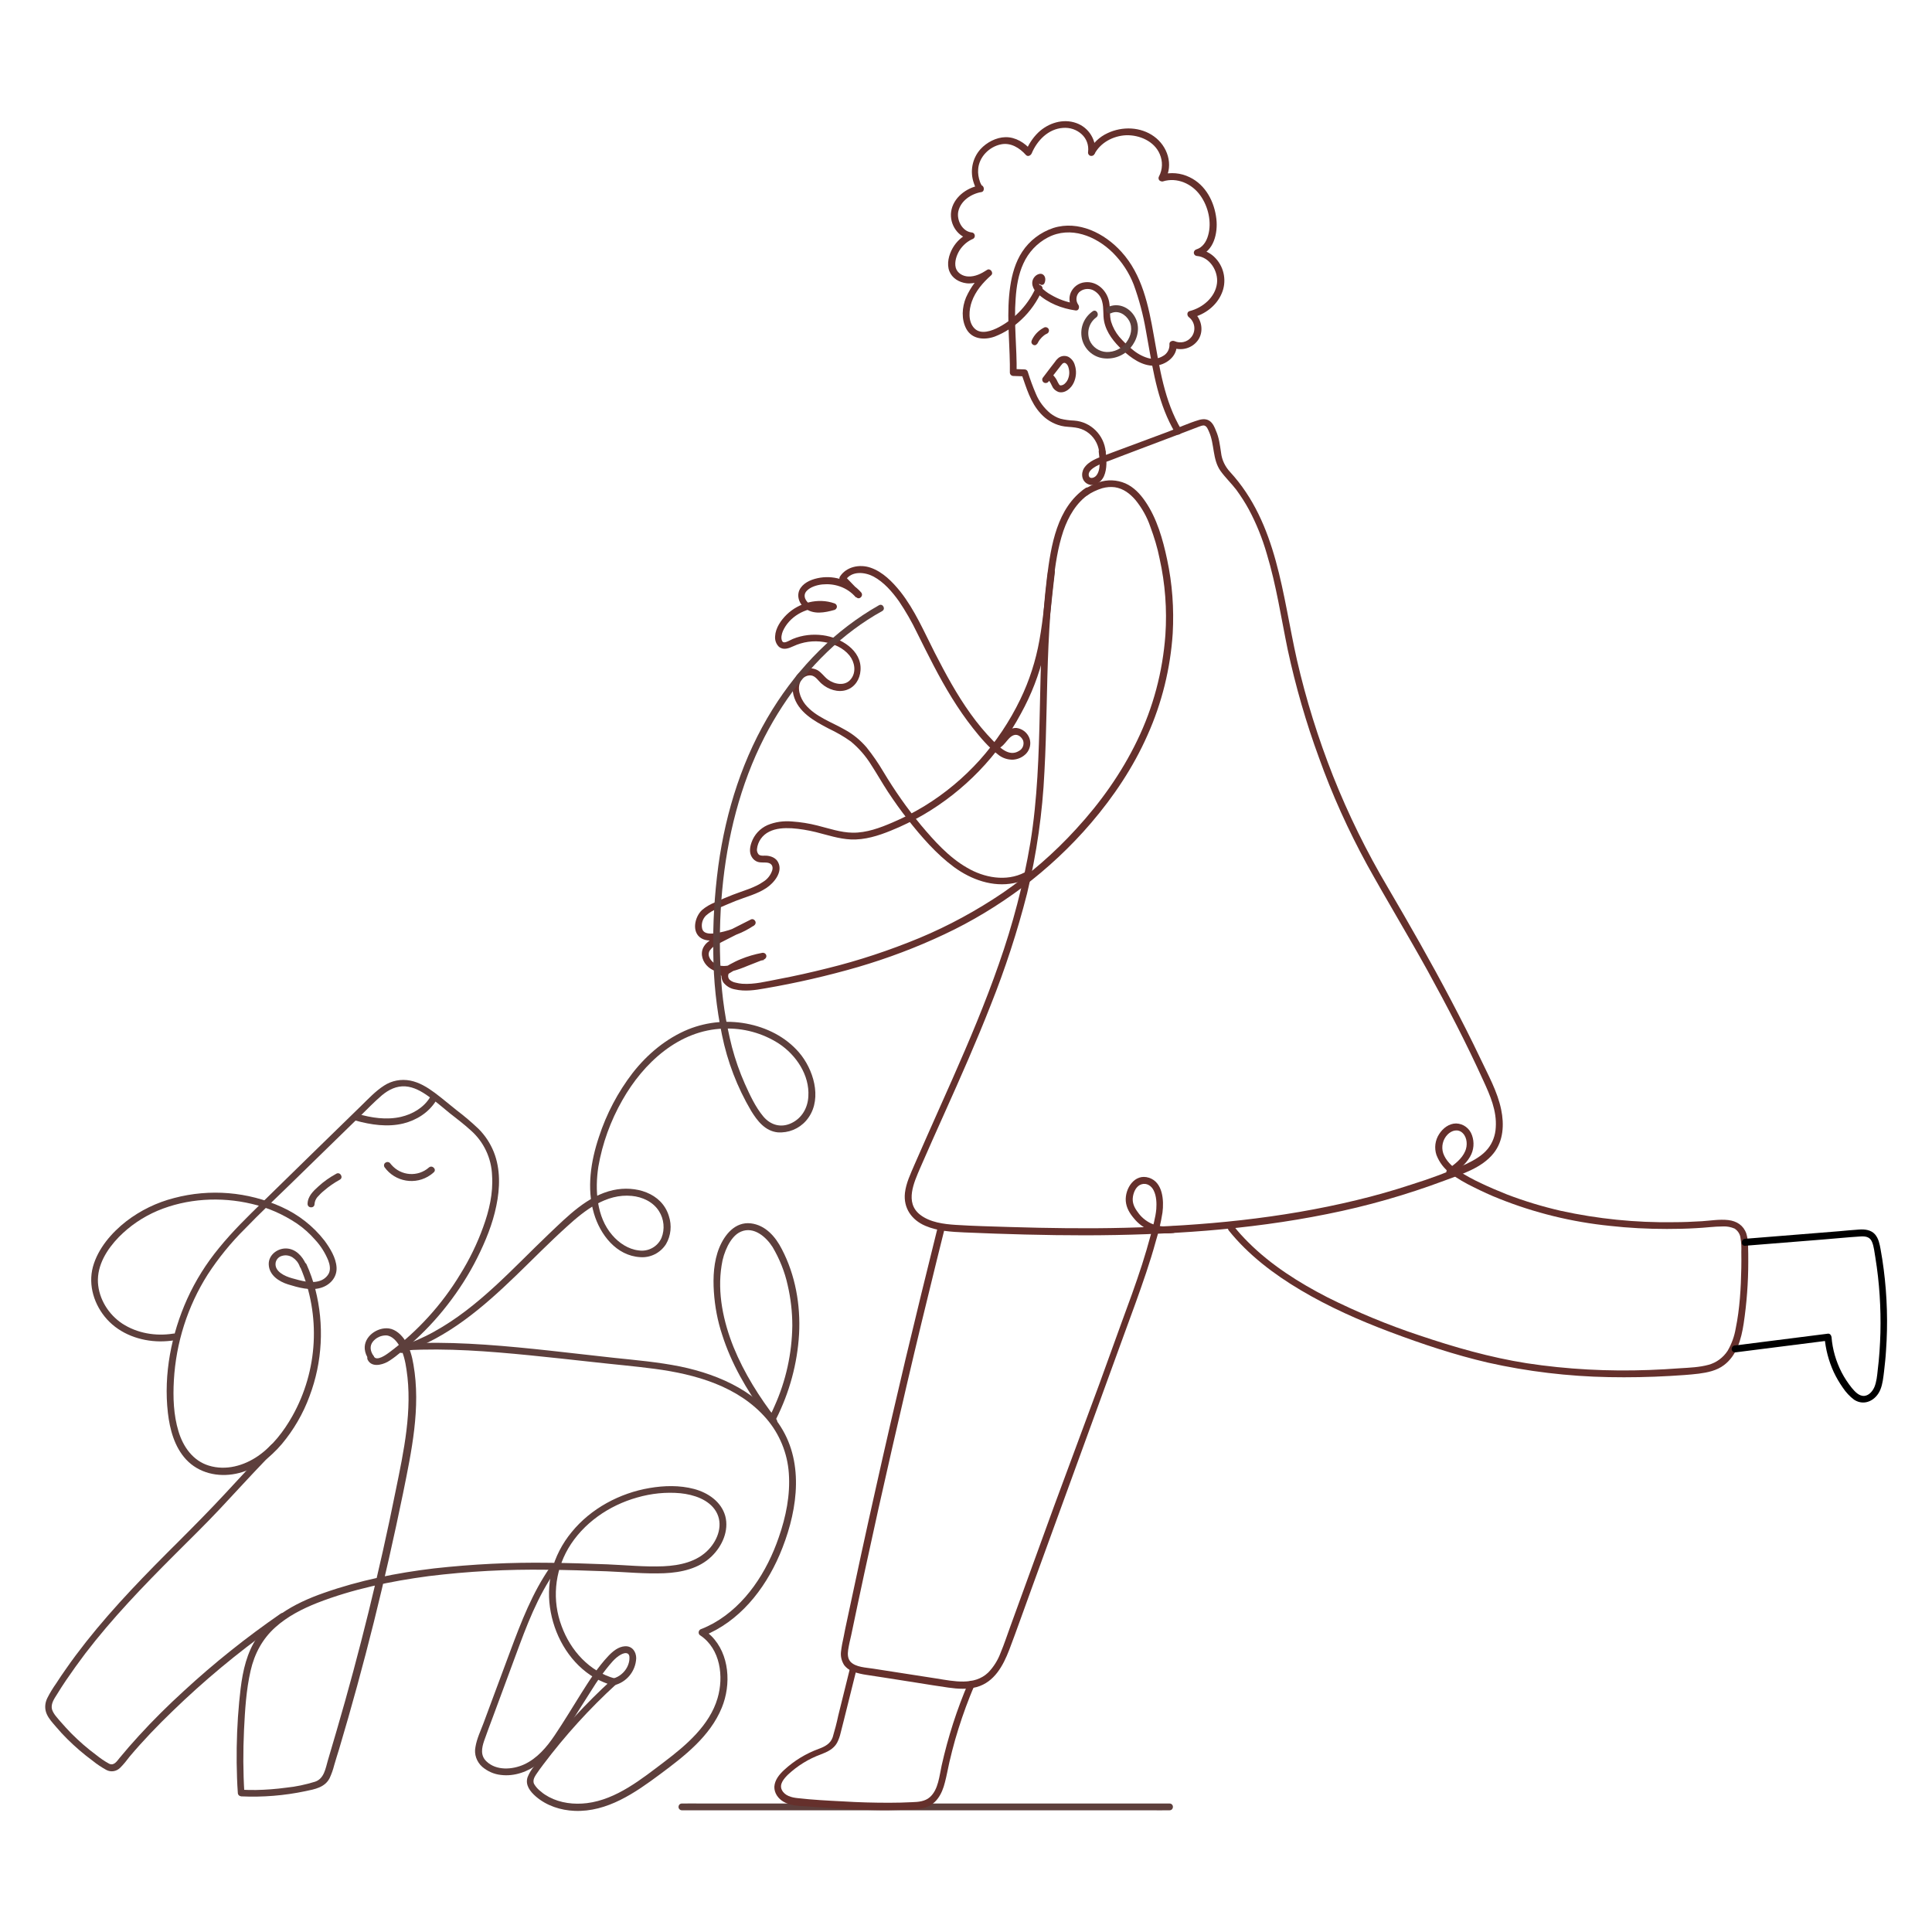 <?xml version="1.0" encoding="utf-8"?>
<!-- Generator: Adobe Illustrator 27.1.1, SVG Export Plug-In . SVG Version: 6.00 Build 0)  -->
<svg version="1.1" id="artwork" xmlns="http://www.w3.org/2000/svg" xmlns:xlink="http://www.w3.org/1999/xlink" x="0px" y="0px"
	 viewBox="0 0 1000 1000" style="enable-background:new 0 0 1000 1000;" xml:space="preserve">
<style type="text/css">
	.st0{fill:#5D3F3C;}
	.st1{fill:#65302C;}
</style>
<path class="st0" d="M605.4,933.5H363.1c-3.3,0-6.6-0.1-9.8,0c-0.1,0-0.3,0-0.4,0c-1,0-1.7,0.8-1.7,1.8c0,0.9,0.8,1.7,1.7,1.7h242.3
	c3.3,0,6.6,0.1,9.8,0c0.1,0,0.3,0,0.4,0c1,0,1.7-0.8,1.7-1.8C607.1,934.3,606.4,933.5,605.4,933.5z"/>
<path class="st1" d="M572.3,233.8c-0.8-8.6-7.7-15.5-16.3-16.1c-2.4-0.1-4.9-0.4-7.2-1c-1.9-0.6-3.6-1.6-5.2-2.8
	c-3.2-2.7-5.8-6.1-7.4-10c-1.6-3.7-3-7.5-4.2-11.4c-0.2-0.8-0.9-1.3-1.7-1.3c-2-0.1-3.9-0.1-5.9-0.2l1.8,1.8
	c0.2-12.8-1.5-25.5-0.5-38.3c0.4-6.1,1.4-12.5,4-18.1c2.6-5.8,7.1-10.6,12.7-13.5c11.7-6.1,24.9-0.7,33.6,7.9
	c4.7,4.7,8.4,10.3,10.8,16.5c2.8,7.7,4.9,15.6,6.3,23.7c3,16.1,5,32.6,12.2,47.5c0.9,1.9,1.9,3.7,3,5.6c1.2,2,4.2,0.2,3.1-1.8
	c-8.8-14.8-11.2-32-14.2-48.7c-2.7-15.3-6-31.5-16.8-43.3c-8.7-9.6-22.2-16.4-35.2-12.3c-6.6,2.2-12.3,6.5-16.1,12.3
	c-3.5,5.3-5.3,11.7-6.2,17.9c-2,13.4-0.4,26.9-0.2,40.3c0,1.4,0,2.9,0,4.3c0,1,0.8,1.8,1.8,1.8c2,0.1,3.9,0.1,5.9,0.2l-1.7-1.3
	c2.6,7.3,4.6,14.8,10,20.6c2.8,3.1,6.5,5.3,10.5,6.3c2.4,0.6,4.9,0.5,7.4,0.9c2.1,0.3,4.1,1,5.8,2.1c3.6,2.3,6,6.2,6.5,10.4
	C569,236.1,572.5,236.1,572.3,233.8L572.3,233.8z"/>
<path class="st1" d="M568.7,233.8c0.4,3.6,1.3,9.5-1.4,12.5c-1.1,1.2-3.7,1.9-3.8-0.6c-0.1-1.9,2.3-3.5,3.7-4.3
	c2.2-1.2,4.5-2.1,6.9-2.9l7.8-3l15.6-5.9l15.6-5.9c2.4-0.9,4.9-1.9,7.3-2.8c0.9-0.3,2.1-0.9,3.1-0.6c1.2,0.4,1.8,2.1,2.3,3.2
	c2.9,6.5,1.7,14.2,5.9,20.2c2.5,3.5,5.6,6.4,8.2,9.8c2.4,3.3,4.6,6.7,6.5,10.2c3.9,7.3,7,15,9.3,23c4.9,16.2,7.4,33,10.8,49.5
	c4.1,19,9.5,37.8,16.2,56c6.8,19.1,15.2,37.6,24.9,55.4c10.2,18.4,21.1,36.4,31.3,54.8c10.3,18.7,20.1,37.6,28.9,57
	c3.5,7.6,7,15.6,6.4,24.2c-0.2,4-1.6,7.9-4.1,11c-2.9,3.6-7.1,5.9-11.2,7.9c-9.2,4.1-18.7,7.6-28.3,10.6c-9.4,3.1-18.9,5.8-28.5,8.1
	c-39.2,9.5-79.5,13.3-119.8,14.3c-19.9,0.5-39.7,0.2-59.6-0.4c-9.3-0.3-18.7-0.5-28-1.1c-6.2-0.4-13.4-1.3-18.5-5.3
	c-8-6.3-3.1-16.7,0.1-24.2c4.1-9.5,8.4-19,12.6-28.4c8.3-18.5,16.5-37,23.9-55.9c7.5-18.8,13.8-38.1,18.8-57.7c5-20.7,8-41.9,9-63.1
	c1.2-21.9,1.1-43.8,2.1-65.6c0.5-10.8,1.2-21.6,2.5-32.3c1-9,2.3-18.1,5.2-26.7c2.6-7.5,6.7-14.6,13.3-19.1c1.9-1.3,0.1-4.3-1.8-3.1
	c-14.9,10.2-17.9,29.8-20,46.4c-2.8,22.7-3.2,45.7-3.7,68.6c-0.5,22.9-1.2,46-4.9,68.7c-3.6,21.3-9.1,42.3-16.3,62.7
	c-7,20.1-15.3,39.7-23.9,59.2c-4.4,9.9-8.8,19.8-13.2,29.7c-2.2,5-4.4,10-6.6,15c-2,4.7-4.3,9.4-4.9,14.5
	c-0.9,7.9,3.5,14.1,10.6,17.1c6.3,2.7,13.4,3.1,20.2,3.4c20.9,0.9,41.8,1.5,62.7,1.5c41.9-0.1,83.9-2.7,125-11
	c20.6-4.1,40.9-9.9,60.7-17.3c8.8-3.3,19.4-6.5,25.5-14.2c5.1-6.4,5.5-14.9,3.9-22.6c-1.9-9.3-6.8-18-10.8-26.5
	c-4.8-10.1-9.9-20.1-15.1-30c-10.4-19.8-21.5-39.2-32.8-58.5c-10.9-18.4-20.4-37.7-28.3-57.6c-7.7-19.5-14-39.6-18.7-60.1
	c-7.6-33.6-10.1-70.6-34.6-97.3c-2.6-2.8-4.3-6.3-4.7-10.1c-0.6-3.9-1-7.6-2.6-11.2c-0.7-1.8-1.5-3.7-3-4.9
	c-1.7-1.4-3.9-1.3-5.9-0.7c-5.4,1.6-10.7,4.1-16,6.1L572,235.6c-3.9,1.5-8.5,3-10.9,6.7c-1.8,2.9-1.2,7,2.3,8.4
	c3.4,1.3,6.7-1.3,8-4.2c1.7-3.9,1.4-8.6,0.9-12.6C572,231.6,568.5,231.6,568.7,233.8L568.7,233.8z"/>
<path class="st1" d="M537.1,177.6c0.4-0.8,0.8-1.5,1.4-2.2l-0.3,0.4c0.7-0.9,1.4-1.6,2.3-2.3l-0.4,0.3c0.6-0.5,1.3-0.9,2-1.2
	c0.8-0.5,1.1-1.6,0.6-2.4c-0.5-0.8-1.6-1.1-2.4-0.6c-2.7,1.4-4.9,3.6-6.2,6.4c-0.2,0.4-0.3,0.9-0.2,1.4c0.3,0.9,1.2,1.5,2.2,1.2
	C536.5,178.3,536.9,178,537.1,177.6L537.1,177.6z"/>
<path class="st1" d="M536.4,148.3c-3.9,9-10.7,16.4-19.3,21c-3.6,1.9-9.3,4.1-12.7,0.7c-3.5-3.5-2.9-9.7-1.4-13.9
	c1.9-5.4,5.8-9.9,10-13.6c1.5-1.3-0.5-3.9-2.1-2.8c-2.9,1.9-6.2,3.6-9.8,3.4c-2.7-0.1-5.6-1.7-6.4-4.5c-0.8-3,0.4-6.5,2-9.1
	c1.7-2.6,4.1-4.7,7-5.9c0.7-0.4,1-1.2,0.8-2c-0.2-0.8-0.9-1.3-1.7-1.3c-4.8-0.6-7.7-6.4-6.8-10.8c1.2-5.6,6.7-9.2,12-10.1
	c1.9-0.3,1.5-3.7-0.5-3.5c0.2,0,0.5,0.1,0.7,0.2c-0.3-0.1,0.3,0.3,0.1,0.1c0,0-0.3-0.3-0.1-0.1c0.2,0.2-0.1-0.1-0.1-0.2
	c-0.2-0.3-0.3-0.6-0.5-0.9c0-0.1-0.2-0.5-0.2-0.4c0.1,0.1-0.2-0.4-0.2-0.6c-0.7-2-1.1-4.2-0.9-6.4c0.4-6.3,5.7-11.7,11.9-12.9
	c5-1,9.6,1.9,12.8,5.5c1,1.1,2.5,0.3,3-0.8c2.8-6.7,8.6-12.7,16.2-13.2c3.6-0.3,7.1,0.9,9.7,3.3c2.5,2.3,3.7,5.6,3.3,9
	c-0.2,0.9,0.2,1.7,1,2.1c0.8,0.3,1.8,0,2.2-0.7c3.1-6.1,9.8-9.6,16.5-9.9c6.9-0.2,14.6,3.1,17.4,9.8c1.6,3.7,1.5,7.9-0.4,11.5
	c-0.5,0.9-0.2,2,0.7,2.4c0.4,0.2,0.9,0.3,1.3,0.2c7.3-2.3,15.1,1.2,19.4,7.3c4.1,5.7,6,13.9,4,20.7c-0.9,3.2-2.8,6.2-6.1,7.2
	c-0.9,0.3-1.5,1.3-1.2,2.2c0.2,0.7,0.9,1.2,1.6,1.2c6.6,0.6,11.1,7.9,10.3,14.2c-0.9,7.2-7.4,12.6-14.1,14.3
	c-1.6,0.4-1.5,2.4-0.4,3.2c3.2,2.5,3.7,7.1,1.3,10.2c-2.1,2.7-5.7,3.5-8.7,2.2c-1.1-0.5-2.8,0.1-2.7,1.5c0.2,2.5-1.1,5-3.4,6.2
	c-2.3,1.4-5.2,1.8-7.8,1c-3-0.9-5.8-2.5-8.2-4.6c-2.4-1.9-4.6-4.1-6.6-6.4c-1.9-2.3-3.3-4.9-4.2-7.8c-0.9-3.3-0.4-6.8-1-10.2
	c-1.1-5.9-6.3-10.9-12.5-10.2c-3.3,0.3-6.1,2.4-7.4,5.4c-1.2,2.9-0.7,6.2,1.3,8.6l1.3-3c-4.5-0.6-8.9-2.2-12.8-4.5
	c-1.9-1-3.6-2.4-5.2-3.9c-0.6-0.6-1-1.4-1-2.2c0-0.6,0.4-1.2,1-1.2l-1.3-0.5c0,0.1,0,0.1,0,0c-1,2,2.1,3.8,3.1,1.8
	c0.7-1.5,0.7-3.6-0.9-4.6c-1.4-0.8-3.3,0.2-4.2,1.3c-2.4,2.8-0.9,6.4,1.5,8.6c5.4,5,12.6,7.8,19.8,8.8c1.7,0.2,2.1-2,1.3-3
	c-1.4-2-1.2-4.6,0.4-6.4c1.9-1.8,4.7-2.2,7.1-1.2c2.5,1.2,4.3,3.4,4.9,6.1c0.9,3.3,0.3,6.8,1,10.2c1.2,5.9,5.2,10.8,9.5,14.8
	c4.5,4.1,10,8.2,16.4,8.1c5.8-0.1,12.2-4.8,11.6-11.1l-2.7,1.5c5.1,2.3,11.1,0.6,14.1-4.1c2.9-4.8,1.3-11.1-3-14.4l-0.4,3.2
	c6.6-1.6,12.6-6.1,15.3-12.4c2.7-6.1,1.5-13.3-3-18.2c-2.4-2.7-5.8-4.4-9.4-4.8l0.5,3.5c7.9-2.4,10-11.9,9.2-19.1
	c-1-8.9-5.5-17.7-13.9-21.7c-4.5-2.2-9.7-2.7-14.6-1.3l2,2.6c4.4-7.8,1.2-17.4-5.8-22.4c-6.9-5-16.4-5.3-24-1.7
	c-4.2,1.9-7.6,5.2-9.7,9.2l3.2,1.4c0.9-6.9-3.2-13.5-9.7-15.8c-6.9-2.5-14.6,0-19.7,4.9c-2.9,2.8-5.1,6.2-6.6,10l3-0.8
	c-3.4-3.9-8.1-6.9-13.4-6.8c-4.8,0.1-9.7,2.7-12.9,6.2c-4.3,4.8-5.6,11.6-3.4,17.7c0.5,1.5,1.7,4.8,3.8,4.6L507,96
	c-6.9,1.2-13.7,6.4-14.7,13.6c-0.9,6.6,3.6,13.4,10.4,14.3l-0.9-3.3c-3.7,1.6-6.7,4.3-8.7,7.8c-2,3.5-3.2,8.2-1.7,12
	c1.4,3.6,5,5.7,8.7,6.2c4.5,0.6,8.8-1.5,12.5-3.8l-2.1-2.8c-4.5,3.8-8.1,8.6-10.5,14c-2.1,5.1-2.5,11.3,0.2,16.3
	c3,5.4,9.4,5.8,14.7,3.9c5.1-2,9.8-5,13.8-8.8c4.6-4.3,8.2-9.5,10.7-15.2c0.5-0.8,0.2-1.9-0.6-2.4
	C538,147.2,536.9,147.5,536.4,148.3L536.4,148.3z"/>
<path class="st0" d="M565.6,161.1c-4.6,3.2-6.8,8.7-5.6,14.2c1.2,5.3,5.5,9.3,10.8,10.1c5.4,0.8,10.8-1.2,14.3-5.3
	c3.5-4.1,5.1-9.8,2.9-14.9c-2.5-5.7-8.8-9-14.7-6.2c-2.1,1-0.3,4,1.8,3.1c3.7-1.7,7.6,0.7,9.4,4c1.9,3.6,0.9,7.9-1.5,11.1
	c-2.4,3.3-6.3,5.1-10.3,5c-3.8-0.2-7.2-2.5-8.7-6c-1.7-4.3-0.3-9.2,3.4-11.9C569.3,162.9,567.5,159.8,565.6,161.1L565.6,161.1z"/>
<path class="st1" d="M562.4,256.6c2.5-1.7,5.2-3,8.1-3.9c2.2-0.6,4.4-0.8,6.6-0.5c4.4,0.7,7.8,3.3,10.7,6.7
	c3.3,4.1,5.9,8.7,7.6,13.7c2,5.4,3.7,10.9,4.8,16.5c2.9,13,3.9,26.3,3,39.6c-1.4,19-6.3,37.5-14.6,54.6c-8.1,16.8-19,32.1-31.6,45.8
	c-11.3,12.4-24.1,23.5-37.9,33c-13.6,9.2-28.1,17.1-43.2,23.4c-15.5,6.4-31.4,11.7-47.7,15.7c-8.4,2.1-16.8,4-25.3,5.6
	c-6.4,1.2-12.3,2.8-18.7,2.4c-1.2-0.1-2.4-0.3-3.5-0.6c-1-0.2-1.9-0.6-2.7-1.2c-0.6-0.4-1-1.1-1.1-1.9c-0.1-1.3,0.7-2.4,0.8-3.7
	c0.1-2-2.1-2.3-3.4-1.2c-0.7,0.6-1.2,1.2-1.6,2c-1,2,1.1,3.3,2.8,2.4c2.1-1.2,4.1-2.6,6.3-3.7c4.3-2.1,8.9-3.6,13.6-4.4l-0.9-3.4
	c-4.2,1.6-8.3,3.3-12.5,4.8c-3.5,1.3-8,2.7-11.6,0.7c-2.3-1.3-4.6-4.2-3.1-6.9c0.9-1.3,2.1-2.4,3.6-3.1c1.8-1,3.7-1.9,5.6-2.9
	c4.6-2.3,9.2-4.7,13.8-7l-1.8-3.1c-5.6,3.8-12,6.2-18.7,7.1c-2.4,0.3-5.8,0.3-6.4-2.6c-0.5-2.4,0.3-4.9,2-6.6c1.9-1.7,4-2.9,6.4-3.8
	c3-1.3,6-2.6,9-3.8c5.3-2.1,11.1-3.5,15.9-6.7c3.9-2.6,8.6-8.2,6.1-13.2c-1.1-2.3-3.6-3.3-6-3.5c-1.2-0.1-3,0.3-4.1-0.6
	c-0.7-0.8-1-1.8-0.9-2.8c0.4-3.9,2.8-7.3,6.3-9c3.5-1.8,7.8-2,11.7-1.8c4.2,0.3,8.4,1,12.5,2c6,1.5,11.9,3.5,18.1,3.8
	c7.2,0.3,14.2-1.9,20.8-4.6c5.7-2.3,11.2-5,16.6-8.1c21.4-12.5,38.9-30.6,50.6-52.4c5.4-9.8,9.5-20.3,12-31.2
	c2.4-10.7,3.3-21.6,4.5-32.5c0.4-3.2,0.7-6.5,1.1-9.7c0-1-0.8-1.8-1.8-1.8c-1,0-1.7,0.8-1.8,1.8c-1.4,11.8-2.3,23.7-4.4,35.4
	c-1.9,10.6-5.2,20.9-9.9,30.6c-5.5,11.4-12.6,22-21,31.4c-8.4,9.3-18,17.3-28.6,23.8c-5.3,3.2-10.8,6.1-16.5,8.5
	c-6.5,2.8-13.5,5.4-20.7,5.3c-6.2-0.1-12.2-2.2-18.2-3.7c-4.3-1.1-8.7-1.8-13.1-2.1c-4.4-0.4-8.8,0.2-12.8,1.9
	c-3.8,1.7-6.8,4.9-8.2,8.9c-0.9,2.5-1.3,5.4,0.2,7.7c0.7,1.1,1.7,2,3,2.4c1.6,0.5,3.2,0.2,4.9,0.4c2.3,0.3,3.2,1.9,2.6,4
	c-0.8,2.4-2.4,4.5-4.5,5.8c-4.7,3.3-10.5,4.7-15.8,6.8c-3.1,1.2-6.2,2.5-9.2,3.9c-2.5,1-4.8,2.3-6.8,4c-3.8,3.5-5.6,11.4-0.5,14.6
	c2.6,1.6,5.8,1.3,8.6,0.8c3.3-0.5,6.6-1.4,9.8-2.7c3.2-1.2,6.2-2.8,9-4.7c0.8-0.5,1.1-1.6,0.5-2.4c-0.5-0.8-1.5-1.1-2.3-0.6
	c-4.7,2.4-9.3,4.7-14,7.1c-3.6,1.8-8.6,3.5-10.5,7.4c-1.7,3.5-0.2,7.6,2.6,10c3.5,3,8,3.3,12.4,2.2c2.7-0.7,5.4-1.7,8-2.8l8.4-3.3
	c0.9-0.3,1.5-1.3,1.2-2.2c-0.3-0.9-1.2-1.4-2.1-1.2c-3.8,0.7-7.6,1.8-11.2,3.3c-1.8,0.7-3.5,1.6-5.2,2.5c-0.8,0.5-1.7,0.9-2.5,1.5
	c-0.4,0.2-0.7,0.5-1.1,0.7c-0.2,0.2-0.5,0.3-0.7,0.5c-0.6,0.3-0.1,0.4,1.4,0.2l0.8,1.1c0.4,2.2-0.5,1.3,0,0.9c0.1-0.2,0.1-0.2,0,0
	c0.1-0.1,0.1-0.2,0.2-0.3c0.1-0.2,0.3-0.3,0.4-0.5c0.4-0.4-0.2,0.2-0.7,0.2l-1.3-0.5c-2-2-0.1-1.9-0.5-1.3c-0.1,0.2-0.2,0.4-0.2,0.5
	c-0.1,0.3-0.2,0.7-0.3,1c-0.2,0.7-0.2,1.4-0.2,2.1c0,1.2,0.4,2.4,1,3.4c1.5,1.9,3.6,3.2,6,3.6c5.2,1.2,10.4,0.4,15.5-0.5
	c16.3-2.8,32.4-6.5,48.3-11.1c15.3-4.5,30.2-10.1,44.6-16.9c14.3-6.7,27.8-14.9,40.4-24.3c13-9.8,25-21,35.6-33.4
	c11.7-13.7,21.8-28.8,29.1-45.3c7.5-16.7,11.9-34.6,13.1-52.8c0.7-12.8-0.2-25.6-2.9-38.2c-2.2-10.4-5.3-21.4-11.4-30.2
	c-2.6-3.8-5.9-7.3-10.2-9.2c-4.4-1.9-9.4-2.1-13.9-0.5c-2.8,1-5.4,2.3-7.9,3.9C558.7,254.8,560.5,257.9,562.4,256.6L562.4,256.6z"/>
<path class="st1" d="M530.3,451.6c-9.5,4.9-21,2.7-29.8-2.5c-9.4-5.4-16.9-13.8-23.8-22c-7.2-8.7-13.7-18-19.5-27.7
	c-2.6-4.4-5.5-8.6-8.7-12.6c-3.1-3.6-6.8-6.7-11-9c-6.9-4-15.5-6.8-20.7-13.2c-2.6-3.3-4.7-8.7-2-12.6c1.1-1.6,3-2.6,5-2.4
	c2.4,0.3,3.8,2.9,5.5,4.3c3.4,3,8.5,4.7,12.9,3.2c4.4-1.5,6.9-5.6,7.2-10.1c0.8-10.5-10.4-17-19.5-18.2c-5.3-0.7-10.6-0.1-15.5,1.9
	c-1.2,0.5-2.3,1.2-3.5,1.6c-0.9,0.3-1.7,0.3-2.1-0.6c-0.7-1.5-0.2-3.5,0.4-5c3.3-7.5,11.6-12.2,19.7-12c2,0.1,3.9,0.4,5.8,1.1v-3.4
	c-3.5,1-7.9,2.3-11.3,0.4c-2.4-1.4-4.1-4.5-1.9-6.9c1.9-2.1,5.3-3.1,8.1-3.4c3.1-0.3,6.1,0,9,1c3.3,1.1,6.2,3.1,8.4,5.7l2.5-2.5
	l-8.2-8.5l0.3,2.1c3.2-4.9,9.9-4.3,14.5-1.9c5.4,2.9,9.7,7.9,13.2,12.8c3.5,5.2,6.6,10.6,9.3,16.2c2.9,5.8,5.7,11.5,8.7,17.2
	c5.9,11.3,12.4,22.3,20.3,32.3c3.8,4.8,8,9.8,12.8,13.5c2.2,1.9,5.1,2.9,8,2.8c2.6-0.2,5-1.3,6.8-3.2c2-2.2,2.6-5.3,1.6-8
	c-1.1-2.8-3.6-4.8-6.6-5.2c-2.8-0.2-5.1,1.5-6.9,3.5c-1.5,1.7-2.9,3.9-5.3,4.3c-0.9,0.3-1.5,1.2-1.2,2.2c0.3,0.9,1.2,1.5,2.2,1.2
	c2.3-0.4,4-1.9,5.4-3.6c1.2-1.4,2.5-3.3,4.4-3.9c2.1-0.7,4.1,1.1,4.8,2.9c0.6,2.1-0.3,4.3-2.2,5.3c-5.2,3.2-10-1.9-13.4-5.3
	c-4.2-4.3-8.1-9-11.6-13.9c-7.2-10-13-20.8-18.6-31.7c-5.5-10.8-10.3-22.1-17.8-31.6c-4.1-5.1-9.2-10.3-15.5-12.4
	c-5.6-1.9-12.5-0.5-15.8,4.7c-0.4,0.7-0.3,1.6,0.3,2.1l8.2,8.5c1.6,1.7,4-0.8,2.5-2.5c-5.3-6-13.3-8.8-21.1-7.6
	c-3.8,0.6-8,2.1-10.2,5.3c-2.4,3.5-1,7.9,2.1,10.4c4.5,3.6,10.4,2.4,15.4,1c0.9-0.3,1.5-1.3,1.2-2.2c-0.2-0.6-0.6-1-1.2-1.2
	c-8.5-3-18.3-0.4-24.7,5.8c-3,2.9-5.8,7-6,11.2c-0.2,2,0.5,4,1.9,5.4c2.3,2,5.1,0.9,7.5-0.2c4.9-2.3,10.5-3.1,15.8-2.2
	c5,0.8,10.1,3,13.3,7c2.7,3.4,3.6,8.5,0.8,12.1c-2.9,3.9-8.5,2.9-12,0.3c-2-1.5-3.3-3.7-5.5-4.9c-2.2-1.1-4.8-1.2-7-0.1
	c-5,2.2-6.5,8-5.3,13c2.2,8.8,10.7,13.5,18.2,17.4c4,1.9,7.9,4.1,11.5,6.7c4.1,3.4,7.6,7.4,10.4,11.9c3,4.6,5.7,9.4,8.7,14
	c3.3,5,6.7,9.8,10.4,14.5c7,8.9,14.7,17.8,23.9,24.6c8.9,6.5,20,10.5,31,8.3c2.6-0.5,5-1.4,7.3-2.6
	C534.1,453.6,532.3,450.5,530.3,451.6L530.3,451.6z"/>
<path class="st1" d="M485.2,635.9c-5.6,22.5-11.1,45-16.5,67.6c-5.3,22.4-10.5,44.8-15.5,67.3c-5.1,22.6-10,45.3-14.8,68
	c-0.6,2.8-1.2,5.5-1.7,8.3c-0.6,2.6-1.1,5.2-1.4,7.8c-0.3,2.4,0.3,4.8,1.6,6.9c1.3,1.7,3.1,2.9,5.1,3.6c2.1,0.7,4.3,1.2,6.4,1.5
	l8.5,1.3l17.2,2.7c5.6,0.9,11.2,1.8,16.8,2.6c4.9,0.7,9.9,1,14.7-0.3c9.1-2.6,13.6-11,16.8-19.3c4-10.5,7.7-21.2,11.6-31.8
	l11.9-32.7l24-65.9l11.9-32.7c3.9-10.6,7.8-21.2,11.4-31.9c1.8-5.4,3.5-10.8,5-16.3c1.5-4.9,2.7-9.9,3.5-15c0.8-6.3,0.2-15.7-7-18
	c-7.4-2.4-12.5,5.6-12,12.1c0.3,3.5,2,6.3,4.2,8.9c2.1,2.6,4.8,4.7,7.9,6c4,1.6,8.3,2.1,12.5,1.6c2.2-0.2,2.3-3.8,0-3.5
	c-3.9,0.4-8,0.2-11.6-1.5c-2.7-1.3-5.1-3.3-6.8-5.8c-1.8-2.4-3-4.9-2.5-8c0.4-2.6,1.8-5.6,4.4-6.4c2.8-0.9,5.3,0.9,6.4,3.3
	c1.4,2.9,1.5,6.4,1.3,9.5c-0.4,4.5-1.8,9.1-2.9,13.5c-1.4,5.2-2.9,10.3-4.5,15.3c-3.3,10.2-7,20.3-10.7,30.3l-11.4,31.5L545.8,779
	c-7.6,20.9-15.2,41.8-22.8,62.7c-1.7,4.6-3.2,9.3-5.1,13.8c-1.4,3.8-3.6,7.3-6.4,10.2c-7.2,6.9-17.9,4.5-26.7,3.1l-32.8-5.1
	c-3.7-0.6-9.1-0.7-11.8-3.6c-1.5-1.7-1.5-4-1.2-6.1c0.4-2.6,1-5.2,1.6-7.7c4.5-21.7,9.2-43.3,14-65c4.8-21.5,9.7-42.9,14.7-64.3
	c5-21.5,10.2-42.9,15.5-64.4c1.3-5.3,2.6-10.5,3.9-15.7C489.2,634.7,485.8,633.7,485.2,635.9L485.2,635.9z"/>
<path class="st1" d="M636,636.9c10.1,12.6,23.3,22.6,37.1,30.8c14.8,8.8,30.6,15.8,46.6,21.8c16.5,6.2,33.3,11.8,50.5,15.8
	c20.5,4.6,41.5,7.1,62.5,7.5c10.5,0.2,21.1,0,31.6-0.6c5-0.3,10.1-0.6,15-1.2c4.6-0.6,9.3-1.6,13-4.4c6.7-5,9-13.6,10.2-21.4
	c1.6-10.6,2.4-21.4,2.4-32.1c0-2.8,0-5.5-0.1-8.3c0-2.1-0.3-4.3-0.9-6.3c-1.5-4.3-5-6.5-9.4-7c-4.5-0.5-9.1,0.3-13.6,0.6
	c-4.9,0.3-9.8,0.5-14.7,0.5c-19.6,0.3-39.2-1.7-58.4-5.9c-9.5-2.2-18.8-5-27.9-8.5c-4.5-1.8-9-3.7-13.4-5.8
	c-4.1-1.9-8.1-4.1-11.8-6.5c-3.2-2.2-6.4-5.2-7.7-9c-1.1-3.4-0.2-7.1,2.2-9.6c2.2-2.3,5.6-3.2,8-0.7c2.3,2.4,2.4,6.4,1.2,9.2
	c-1.7,4-5.5,6.9-9,9.3c-1.8,1.3-0.1,4.4,1.8,3.1c3.7-2.6,7.4-5.5,9.7-9.5c2-3.4,2.3-7.5,1-11.1c-1.2-3.5-4.4-6-8.2-6.1
	c-3.7,0-6.9,2.5-8.8,5.5c-2.1,3.2-2.6,7.2-1.4,10.8c1.5,3.9,4.1,7.3,7.5,9.7c3.6,2.7,7.5,4.9,11.6,6.9c4.4,2.2,8.9,4.3,13.5,6.1
	c18.3,7.3,37.5,12,57.1,14c9.8,1.1,19.7,1.6,29.6,1.6c5,0,10-0.1,15-0.4c4.7-0.2,9.4-0.9,14.1-0.9c2-0.1,4,0.3,5.9,1.1
	c1.7,1.1,2.9,2.9,3.1,5c0.4,2.4,0.5,4.7,0.4,7.1c0.1,2.8,0,5.5,0,8.3c-0.2,10.4-0.8,21.1-2.9,31.3c-0.7,4.1-2.1,8-4.2,11.6
	c-2.3,3.5-5.8,6.1-9.8,7.2c-4.7,1.3-9.8,1.5-14.7,1.8c-5.3,0.4-10.7,0.7-16,0.9c-21.2,0.8-42.5-0.3-63.5-3.5
	c-19-3-37.4-8.3-55.5-14.4c-16.3-5.4-32.2-12-47.6-19.7c-14.8-7.6-29.2-16.7-41-28.5c-2.7-2.7-5.3-5.5-7.6-8.5
	C637.1,632.6,634.6,635.1,636,636.9L636,636.9z"/>
<path class="st1" d="M439.9,863.7l-6,24.2c-0.8,3.8-1.8,7.6-2.9,11.3c-1.2,3.4-4,4.8-7.2,6c-6.6,2.4-12.7,6.1-17.9,10.9
	c-2.5,2.3-4.9,5.2-5.1,8.7c-0.1,3.3,2,6.2,4.8,7.8c3.2,1.9,7.2,2.1,10.8,2.3c4.1,0.3,8.3,0.6,12.4,0.9c8.4,0.6,16.7,1,25.1,1.1
	c4.1,0.1,8.3,0,12.4-0.1c3.8-0.1,7.8,0,11.5-0.9c6.7-1.5,9.8-7.3,11.3-13.4c0.9-3.4,1.5-6.9,2.3-10.4c0.9-3.9,1.9-7.8,3-11.7
	c2.2-7.6,4.7-15,7.6-22.3c0.7-1.8,1.5-3.7,2.3-5.5c0.5-0.8,0.2-1.9-0.6-2.4c-0.8-0.5-1.9-0.2-2.4,0.6c-6,13.9-10.6,28.3-13.9,43
	c-1.2,5.4-1.7,12.5-6.1,16.4c-2.5,2.2-5.9,2.5-9.1,2.6c-4,0.2-8,0.3-11.9,0.3c-8,0-15.9-0.2-23.9-0.7c-7.9-0.4-15.8-0.8-23.6-1.7
	c-3-0.3-6.6-1.2-8.1-4.2c-1.5-3,1.1-5.9,3.1-7.9c4.9-4.6,10.7-8.2,17-10.5c3.4-1.3,6.7-2.8,8.5-6.1c0.8-1.6,1.4-3.2,1.8-5
	c0.6-2.2,1.1-4.5,1.7-6.7l6.5-26.1C443.8,862.5,440.4,861.5,439.9,863.7L439.9,863.7z"/>
<path d="M903.3,644.8l39.9-3.2c6.5-0.5,13-1.2,19.6-1.6c2.6-0.2,5,0.1,6.1,2.7c1.1,2.5,1.3,5.6,1.8,8.3c2.1,12.9,2.9,25.9,2.6,38.9
	c-0.2,6.5-0.6,12.9-1.4,19.3c-0.3,2.9-0.6,6-1.7,8.7c-0.9,2.1-2.7,4.3-5.1,4.6c-2.8,0.3-5-2.2-6.6-4.1c-2-2.5-3.8-5.2-5.3-8.1
	c-2.9-5.7-4.7-11.8-5.2-18.2c-0.1-0.9-0.8-1.9-1.8-1.8l-48.1,6.1c-1,0-1.7,0.8-1.8,1.8c0,1,0.8,1.8,1.8,1.8l48.1-6.1l-1.8-1.8
	c0.5,6.2,2.1,12.3,4.7,18c1.3,2.8,2.9,5.5,4.7,8.1c1.6,2.4,3.6,4.6,5.9,6.3c5.4,3.5,11.4,0.2,13.6-5.3c1.2-3,1.5-6.3,1.9-9.5
	c0.4-3.5,0.8-7.1,1-10.6c1-14,0.6-28.1-1.2-42.1c-0.4-3.4-1-6.9-1.6-10.3c-0.5-2.7-1-5.6-2.9-7.8c-2-2.3-5.2-2.7-8.1-2.5
	c-3.6,0.2-7.1,0.6-10.7,0.9l-48.5,3.9C901,641.5,901,645,903.3,644.8L903.3,644.8z"/>
<path class="st1" d="M542.8,197.4c1.9-2.5,3.8-5,5.7-7.4c0.4-0.5,0.8-1.1,1.3-1.6c0.2-0.3,0.6-0.5,1-0.6c0.9,0,1.6,0.8,2,1.7
	c0.8,2.1,0.9,4.3,0.1,6.4c-0.3,0.9-0.8,1.7-1.5,2.4c-0.6,0.7-1.4,1.1-2.3,1.2c-0.2,0-0.3-0.1-0.5-0.1c0.3,0.1-0.2-0.1-0.2-0.1
	c0.3,0.2-0.3-0.4-0.2-0.3c-0.3-0.4-0.5-0.9-0.8-1.4c-0.5-1.2-1.2-2.2-2-3.1c-1.6-1.6-4.2,0.9-2.5,2.5c0.1,0.1,0.3,0.3,0.4,0.4
	c-0.1-0.1-0.2-0.2,0,0.1c0.2,0.3,0.3,0.5,0.5,0.8c0.3,0.6,0.6,1.2,0.9,1.8c0.6,1.3,1.8,2.3,3.2,2.8c3.4,0.9,6.6-2,7.9-4.9
	c1.3-2.9,1.5-6.1,0.5-9.1c-0.5-1.8-1.7-3.3-3.3-4.2c-1.7-0.8-3.8-0.6-5.3,0.7c-0.7,0.6-1.3,1.3-1.8,2.1c-0.7,0.9-1.4,1.8-2.1,2.7
	c-1.4,1.8-2.7,3.6-4.1,5.4c-0.5,0.8-0.2,1.9,0.6,2.4C541.2,198.5,542.3,198.2,542.8,197.4L542.8,197.4z"/>
<path class="st0" d="M155.4,655.8c10.7,25,9.2,53.5-4.1,77.2c-4.4,7.8-10.2,15.4-17.7,20.6c-7.4,5.1-16.7,7.7-25.5,5
	c-8.2-2.5-13.3-9.7-15.7-17.7c-2.6-8.5-2.9-17.7-2.4-26.5c1.1-19.4,7.1-38.3,17.5-54.7c5.6-8.6,12.1-16.6,19.4-23.8
	c7.5-7.8,15.4-15.2,23.1-22.7l24.2-23.6l12.1-11.8c3.7-3.6,7.4-7.5,11.4-10.9c3.5-2.9,7.5-4.9,12.1-4.6c4.4,0.3,8.4,2.6,11.9,5.1
	c3.9,2.7,7.4,5.8,11.1,8.8c3.7,2.9,7.4,5.7,10.9,8.9c6.7,5.9,10.7,14.4,11,23.4c0.6,9.1-1.5,18.1-4.6,26.6
	c-3.1,8.6-7.1,16.8-11.9,24.5c-9.5,15.7-22,29.4-36.7,40.4c-1.5,1.1-6.6,4.9-8.1,2c-1-2-4.1-0.2-3.1,1.8c2,4,7.1,2.8,10.3,1.1
	c2-1.2,3.8-2.5,5.6-4c1.9-1.5,3.8-3,5.6-4.6c7.3-6.3,13.9-13.3,19.8-20.9c5.9-7.6,11.1-15.7,15.4-24.3c4.3-8.6,8-17.6,9.9-27
	c1.9-9.1,2.2-19-1.3-27.8c-1.8-4.5-4.5-8.6-7.9-12c-3.6-3.4-7.3-6.6-11.3-9.6c-3.8-3-7.5-6.2-11.4-9.1c-3.8-2.8-8-5.4-12.7-6.3
	c-4.7-0.9-9.5,0-13.5,2.6c-4.4,2.8-8.1,6.8-11.8,10.4c-17,16.6-34,33.1-50.9,49.7c-7.9,7.7-15.8,15.4-22.7,23.9
	c-6.6,8-12.2,16.9-16.5,26.4c-8.2,18.2-12.3,39-10,59c1,8.6,3.4,17.6,9.4,24.1c6.6,7.1,16.5,9.3,25.8,7.4
	c9.5-1.9,17.6-8.1,23.8-15.4c6.1-7.3,11-15.7,14.3-24.7c6.7-17.7,7.7-37.1,3-55.4c-1.2-4.5-2.7-8.8-4.6-13c-0.5-0.8-1.6-1.1-2.4-0.6
	C155.2,653.9,155,655,155.4,655.8L155.4,655.8z"/>
<path class="st0" d="M162.8,623.2c0.1-1.3,0.6-2.5,1.4-3.5c1.1-1.2,2.2-2.4,3.5-3.4c2.5-2.2,5.3-4.1,8.2-5.7c2-1.1,0.2-4.2-1.8-3.1
	c-3.3,1.8-6.5,4-9.3,6.6c-2.7,2.4-5.6,5.2-5.6,9.1C159.3,625.5,162.8,625.5,162.8,623.2L162.8,623.2z"/>
<path class="st0" d="M184,580c8,2.2,16.6,3.5,24.8,1.5c6.8-1.7,13-5.6,16.8-11.6c1.2-1.9-1.8-3.7-3.1-1.8c-3.3,5.3-9,8.6-15,10
	c-7.5,1.7-15.3,0.5-22.5-1.6c-1-0.2-1.9,0.4-2.1,1.3C182.6,578.8,183.1,579.7,184,580L184,580z"/>
<path class="st0" d="M199,604.1c5.5,7.7,16.2,9.5,23.9,4c0.5-0.4,1.1-0.8,1.6-1.3c1.7-1.5-0.8-4-2.5-2.5c-5.7,5-14.4,4.4-19.4-1.4
	c-0.2-0.2-0.3-0.4-0.5-0.6c-0.5-0.8-1.6-1.1-2.4-0.6C198.8,602.1,198.5,603.2,199,604.1z"/>
<path class="st0" d="M158.4,654.5c-1.8-4.3-5.5-8.3-10.5-8.3c-4.5,0-9,3.5-8.8,8.3c0.2,5.5,5.2,8.8,10,10.3
	c5.2,1.6,11.5,3.4,16.9,1.8c4.8-1.4,8.5-5.4,8.2-10.6c-0.3-5-3.3-9.8-6.2-13.8c-5.9-7.6-13.6-13.6-22.3-17.5
	c-17.4-7.9-37.1-9.5-55.6-4.6c-9,2.3-17.4,6.4-24.7,12c-7.6,5.9-14.7,14.1-17.3,23.6c-2.6,9.6,0.7,19.9,7.3,27.2
	c6.9,7.6,17.2,11.3,27.4,11.4c2.6,0,5.2-0.2,7.7-0.6c0.9-0.3,1.5-1.2,1.2-2.2c-0.3-0.9-1.2-1.5-2.2-1.2c-9,1.4-18.5-0.2-26.2-5.2
	c-7.1-4.7-12.1-12.7-12.6-21.2c-0.5-9.1,4.7-17.3,10.8-23.6c5.7-5.8,12.5-10.4,20-13.6c15.2-6.4,32.7-7.4,48.7-3.6
	c8.4,1.9,16.3,5.4,23.5,10.2c3.5,2.4,6.6,5.2,9.4,8.4c2.9,3.1,5.2,6.8,6.8,10.7c0.8,2.1,1.3,4.6,0.3,6.7c-0.9,1.7-2.4,3-4.2,3.7
	c-4.7,1.8-10.2,0.1-14.9-1.2c-3.6-1-9.3-3.5-8.4-8.2c0.4-1.7,1.7-3,3.4-3.4c1.8-0.5,3.7-0.2,5.3,0.8c1.7,1.1,3,2.7,3.7,4.6
	c0.3,0.9,1.2,1.5,2.2,1.2C158.1,656.4,158.6,655.4,158.4,654.5L158.4,654.5z"/>
<path class="st0" d="M193.4,701.9c-1.7-2.4-2.3-5.2-0.3-7.6c1.7-2,4.1-3.1,6.7-3.1c3.2,0.1,5.7,3.2,7.1,5.7c2,3.7,2.9,7.9,3.5,12
	c3.2,20.9-1.4,42.2-5.6,62.7c-4.2,21-8.9,41.8-14,62.6c-5.1,20.7-10.6,41.2-16.6,61.7c-1.5,5.1-3,10.2-4.5,15.3
	c-1.2,4.1-1.9,9.4-6.6,11c-4.9,1.5-9.9,2.6-15,3.1c-5.2,0.7-10.4,1.1-15.6,1.2c-2.6,0-5.2,0-7.8-0.2l1.8,1.8
	c-0.7-10.9-0.7-21.7-0.2-32.6c0.5-10.2,1.1-20.7,3.4-30.7c2-8.8,6.1-16.5,12.8-22.5c6.2-5.6,13.8-9.5,21.6-12.6
	c18.4-7.2,38.2-11.3,57.8-13.9c20.3-2.5,40.8-3.6,61.2-3.3c10.3,0.1,20.6,0.4,30.9,0.8c9.9,0.4,19.9,1.4,29.9,1
	c8.8-0.4,17.9-2.4,24.4-8.7c5.5-5.3,9.1-13.3,7.1-20.9c-2.1-7.5-9-12.1-16.1-14c-7.5-2-15.5-1.8-23.1-0.5
	c-15.4,2.6-30.4,10.6-40.3,22.8c-4.9,5.9-8.5,12.9-10.4,20.3c-1.6,7-1.8,14.2-0.4,21.3c2.6,13.7,10.6,26.8,22.8,33.9
	c3,1.7,6.2,3,9.5,4l-0.8-3c-13.2,12-25.3,25.2-36.2,39.4c-1.4,1.8-2.8,3.7-4.1,5.5c-1.3,1.6-2.4,3.4-3.2,5.4
	c-1.4,4.1,1.3,7.5,4.3,10.1c5.6,4.8,12.8,7.1,20,7.4c16.9,0.7,31.4-9.4,44.3-19c12.5-9.3,25.8-19.5,31.9-34.4
	c4.9-11.9,4.1-27.7-5.5-37.2c-1.2-1.1-2.4-2.2-3.8-3.1l-0.4,3.2c18.7-7.4,31.8-23.9,39.6-42c8.5-19.9,13.1-44.7,1.7-64.5
	c-11-19.1-32.3-28.7-53.1-33c-11.4-2.3-22.9-3.3-34.4-4.5c-11-1.2-22-2.5-33-3.7c-22.2-2.4-44.6-4.5-67-4c-2.5,0.1-5,0.2-7.6,0.3
	c-2.3,0.1-2.3,3.7,0,3.5c21.4-1.2,42.8,0.5,64.1,2.6c11,1.1,21.9,2.3,32.8,3.5c10.6,1.2,21.2,2.1,31.8,3.5
	c21.2,2.8,43.4,9,57.9,25.8c6.8,7.9,10.9,17.9,11.6,28.3c0.8,11.2-1.5,22.5-5.2,33.1c-6.1,17.8-17.1,35.1-33.8,44.5
	c-2.1,1.1-4.2,2.2-6.4,3c-0.9,0.3-1.5,1.3-1.2,2.3c0.1,0.4,0.4,0.8,0.8,1c10.4,7,12.2,21.3,8.9,32.5c-4.1,14-16.2,24.3-27.4,32.8
	c-11.9,9-24.9,19.6-40.2,21.5c-6.7,0.8-13.7,0-19.7-3.2c-1.4-0.8-2.8-1.6-4-2.7c-1.5-1.1-2.8-2.5-3.7-4.1c-0.7-1.7,0.1-3.3,1-4.7
	c1.2-1.8,2.5-3.6,3.8-5.3c11.3-15,23.9-28.9,37.8-41.6c0.7-0.7,0.7-1.8,0-2.5c-0.2-0.2-0.5-0.4-0.7-0.4c-13.2-3.6-23-14.5-27.6-27.1
	c-5-13.2-3.7-28,3.4-40.2c7.7-13.1,21.1-22.3,35.7-26.4c7.3-2.1,14.9-2.9,22.4-2.2c6.8,0.7,14.7,3.2,18.4,9.4
	c3.9,6.6,1.1,14.5-3.8,19.7c-6,6.4-14.9,8.3-23.4,8.7c-9.7,0.4-19.4-0.6-29.1-1c-10-0.4-19.9-0.7-29.9-0.8
	c-19.9-0.3-39.9,0.7-59.7,2.9c-19.4,2.3-38.7,6.2-57.1,12.7c-15.2,5.3-31,13.7-37.9,29.1c-3.9,8.6-5,18-5.9,27.3
	c-1,10.5-1.4,21-1.3,31.5c0.1,5.2,0.2,10.4,0.6,15.6c0,1,0.8,1.7,1.8,1.8c11.1,0.5,22.3-0.4,33.2-2.7c4.8-1,10-1.9,12.5-6.7
	c1-2.2,1.8-4.4,2.4-6.8c0.8-2.7,1.6-5.4,2.5-8.2c6.5-21.8,12.5-43.8,18-65.8c5.5-22.1,10.5-44.3,15.1-66.6
	c4.4-21.8,9.3-44.4,5.4-66.7c-0.7-4.3-1.9-8.6-4.2-12.3c-1.9-3-4.9-5.9-8.5-6.4c-6-0.8-13.1,4.2-12.5,10.7c0.2,1.9,0.9,3.7,2.1,5.3
	C191.7,705.6,194.7,703.8,193.4,701.9L193.4,701.9z"/>
<path class="st0" d="M140.5,747.7c-8.2,8.2-16,16.8-23.9,25.3c-7.8,8.4-15.9,16.6-24,24.7c-16.8,16.7-33.4,33.6-48.1,52.2
	c-3.6,4.6-7.1,9.2-10.4,14c-1.7,2.4-3.4,4.9-5,7.4c-1.7,2.4-3.3,5-4.6,7.6c-1.3,2.6-1.5,5.6-0.3,8.3c1.1,2.5,3.1,4.6,4.8,6.6
	c3.7,4.4,7.8,8.4,12.2,12.2c2.2,1.9,4.5,3.7,6.8,5.4c2.2,1.8,4.5,3.3,7,4.7c2.4,1.3,5.3,0.8,7.2-1.1c1.8-1.8,3.4-3.8,4.9-5.8
	c7-8.3,14.5-16.1,22.3-23.6c16.1-15.6,33.3-29.9,51.6-43c2-1.4,4.1-2.9,6.1-4.3c1.9-1.3,0.1-4.3-1.8-3.1
	c-17.7,12.2-34.5,25.6-50.2,40.1c-8,7.3-15.8,15-23.1,23c-3.5,3.8-6.8,7.6-10.1,11.6c-1.4,1.7-2.9,4.2-5.4,3
	c-2.4-1.3-4.7-2.9-6.8-4.6c-4.6-3.4-8.8-7.1-12.8-11.1c-1.9-2-3.8-4-5.6-6.1c-1.6-1.9-3.7-4-4.4-6.4c-0.7-2.8,1.2-5.5,2.6-7.7
	c1.5-2.5,3.1-4.9,4.7-7.3c3.2-4.7,6.5-9.3,9.9-13.8c14-18.3,30-34.9,46.3-51.2c7.9-7.9,16-15.8,23.6-23.9c7.8-8.3,15.5-16.8,23.4-25
	c1.8-1.9,3.7-3.8,5.5-5.6c0.7-0.7,0.6-1.8-0.1-2.5C142.2,747.1,141.2,747.1,140.5,747.7L140.5,747.7z"/>
<path class="st0" d="M284.8,811.1c-9.2,13.2-15,28.3-20.6,43.3c-3.1,8.3-6.2,16.7-9.3,25l-4.6,12.4c-1.5,4-3.5,8.1-4.2,12.4
	c-0.8,3.8,0.6,7.7,3.5,10.3c2.7,2.3,6,3.8,9.6,4.2c7.1,0.9,14.2-1.7,19.7-6c5.9-4.6,10.2-10.9,14.2-17.2c4.6-7.2,9-14.4,13.6-21.5
	c2.1-3.4,4.4-6.7,6.9-9.9c2.2-2.7,4.6-6,7.8-7.7c0.9-0.5,2.4-1.1,3.5-0.5c1.2,0.7,0.9,2.6,0.8,3.7c-0.5,3.1-2.3,5.8-4.9,7.6
	c-1.3,0.9-2.8,1.5-4.3,1.8c-2.2,0.4-1.3,3.8,0.9,3.4c6.7-1.4,11.6-7.2,11.9-14.1c0-3.4-2.1-6.4-5.8-6.2c-3.4,0.2-6.2,2.5-8.5,4.9
	c-5.6,5.9-10,12.9-14.3,19.7c-4.5,7.2-8.9,14.5-13.6,21.5c-4.1,6.1-9.1,12-15.9,15.1c-6,2.7-14.3,3.3-19.4-1.6
	c-3.2-3-2.5-6.9-1.2-10.7c1.5-4.3,3.1-8.5,4.7-12.8l9.4-25.4c5.7-15.3,11-31,19.7-45c1.1-1.7,2.2-3.4,3.3-5
	C289.2,811,286.1,809.3,284.8,811.1L284.8,811.1z"/>
<path class="st0" d="M402,734.8c-8.9-11.5-16.8-24-22.3-37.5c-5.3-13.2-8.5-28.1-6.2-42.3c0.5-3.6,1.6-7,3.2-10.2
	c1.5-2.9,3.7-6,6.8-7.3c6.7-2.9,13.1,2.8,16.4,8c3.6,6.1,6.3,12.8,7.8,19.7c1.6,6.9,2.4,13.9,2.4,21c-0.2,14.4-3.3,28.5-9.2,41.6
	c-0.7,1.7-1.5,3.3-2.3,4.9c-1,2,2,3.8,3.1,1.8c6.9-13.7,11-28.6,11.9-44c0.8-15-1.9-30.5-8.9-43.9c-3.3-6.5-8.5-12.5-16.1-13.4
	c-8.1-0.9-13.5,5.8-16.3,12.6c-2.9,7.1-3.3,15.3-2.8,22.8c0.5,7.6,1.9,15.1,4.3,22.3c4.7,14.8,12.6,28.4,21.7,40.9
	c1.1,1.6,2.3,3.1,3.5,4.6c0.5,0.8,1.6,1.1,2.4,0.6C402.2,736.7,402.5,735.6,402,734.8L402,734.8z"/>
<path class="st0" d="M454.9,313.3c-22.6,12.8-41.3,31.8-55,53.8c-15.3,24.5-24.2,52.6-28.1,81.1c-2,15-2.9,30-2.6,45.1
	c0.1,14.2,1.6,28.4,4.5,42.4c2.8,13.8,7.9,27.1,15.1,39.3c3.2,5.2,7.2,10.4,13.7,11.1c5.6,0.4,11-1.8,14.7-6
	c8.4-9.6,4.7-24.4-2.3-33.7c-6.5-8.5-16.3-13.9-26.7-16.2c-10.7-2.4-21.8-1.5-32,2.6c-11.4,4.7-21.1,12.8-28.7,22.5
	c-7.7,10-13.6,21.2-17.5,33.2c-4.2,12.5-6.4,26.6-2.6,39.5c3.2,11,11.6,22,24,22.7c5.3,0.4,10.4-2.2,13.3-6.7
	c2.6-4.4,3.1-9.8,1.5-14.6c-3.7-12.1-17.5-15.9-28.8-13.4c-13.3,2.9-23.7,13.6-33.2,22.6c-18.8,17.9-36.4,37.9-59.4,50.6
	c-5.5,3.1-11.3,5.6-17.3,7.6c-2.2,0.7-1.2,4.1,0.9,3.4c23.1-7.5,41.6-23.5,58.7-40c8.8-8.5,17.3-17.2,26.4-25.4
	c9.2-8.4,20.3-17.1,33.5-15.8c5.5,0.5,11.1,3.1,14.1,7.9c2.6,4.1,3.1,9.3,1.3,13.8c-2,4.6-6.9,7.3-11.9,6.5
	c-5.3-0.6-10.2-3.9-13.6-7.9c-8.2-9.4-9-23.6-7.2-35.4c2.1-12.1,6.3-23.7,12.4-34.4c10.9-19.3,29.3-36.4,52.5-37.1
	c10.1-0.4,20.1,2.3,28.6,7.8c8.9,5.9,15.9,16.3,15.2,27.3c-0.3,5.9-3.3,11.2-8.7,13.8c-5.4,2.6-10.8,1.1-14.6-3.4
	c-4.1-4.9-7-11.2-9.6-17c-2.7-6.1-4.9-12.4-6.6-18.8c-3.3-12.9-5.3-26.2-5.9-39.5c-0.7-13.9-0.5-27.8,0.8-41.7
	c2.5-27.4,9.3-54.8,21.9-79.4c11.1-21.6,26.7-41.2,46.2-55.7c4.7-3.5,9.6-6.7,14.7-9.5C458.6,315.2,456.9,312.1,454.9,313.3
	L454.9,313.3z"/>
</svg>
